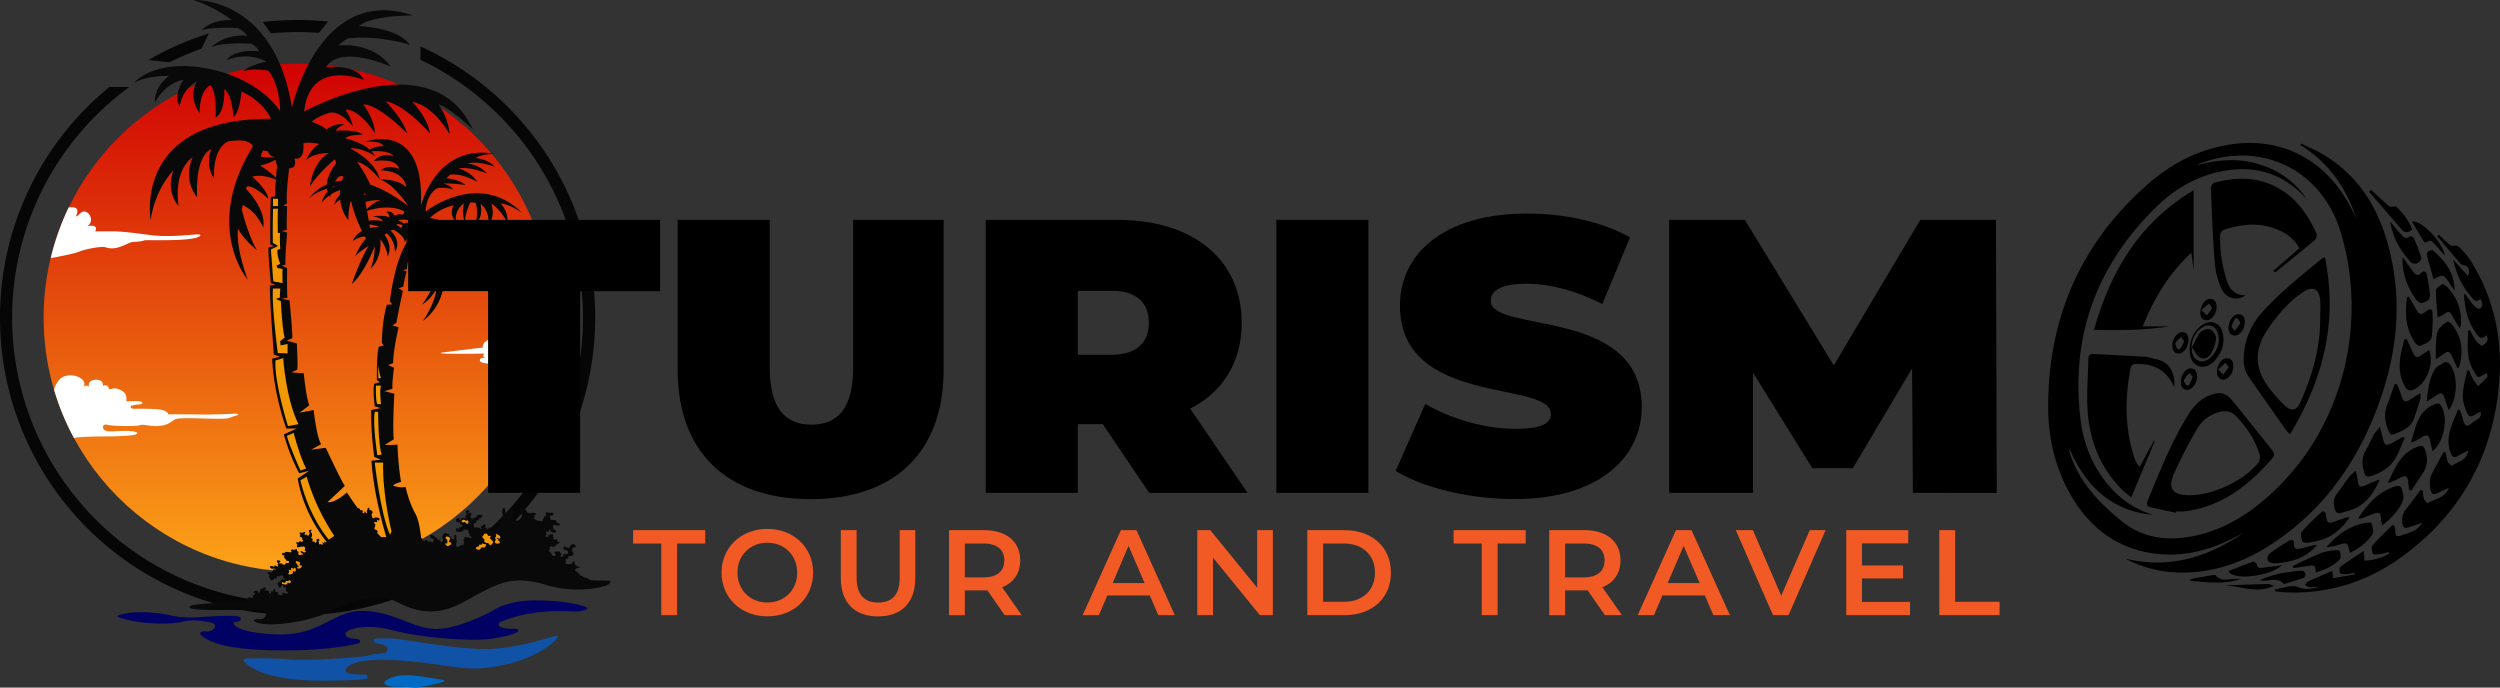 <svg id="Layer_1" data-name="Layer 1" xmlns="http://www.w3.org/2000/svg" xmlns:xlink="http://www.w3.org/1999/xlink" viewBox="0 0 1814.16 498.99"><rect x="0" y="0" width="1814.16" height="498.99" fill="#333333" stroke="none"/><defs><style>.cls-1{fill:url(#linear-gradient);}.cls-2{fill:#060606;}.cls-3{fill:#090909;}.cls-4{fill:#f29802;}.cls-5{fill:#010163;}.cls-6{fill:#1052a5;}.cls-7{fill:#006ac4;}.cls-8{fill:#fff;}.cls-9{fill:#f15a24;}</style><linearGradient id="linear-gradient" x1="215.95" y1="414.74" x2="215.95" y2="46.16" gradientUnits="userSpaceOnUse"><stop offset="0" stop-color="#fca318"/><stop offset="1" stop-color="#d00103"/></linearGradient></defs><title>logo-text-turismo-04</title><circle class="cls-1" cx="215.95" cy="230.45" r="184.29"/><path class="cls-2" d="M290.27,311.08a220.2,220.2,0,0,0-45.79.17l-1.54.18,5.82,8.2q9.63-.88,19.43-.89,7.79,0,15.47.56Z" transform="translate(-52.24 -295.46)"/><path class="cls-2" d="M357.31,329.16A216,216,0,0,1,484.14,525.91c0,119.27-96.68,216-215.95,216s-215.95-96.68-215.95-216a215.5,215.5,0,0,1,79.41-167.3H146c-.9.66-1.81,1.29-2.7,2a210.83,210.83,0,0,0-21.59,18.85,207.17,207.17,0,1,0,293,293,207.45,207.45,0,0,0-57.37-333.64v-9.61" transform="translate(-52.24 -295.46)"/><path class="cls-2" d="M203.73,319.75l-1.3.41A214.46,214.46,0,0,0,160,339l15.27,1.69a204.42,204.42,0,0,1,23.25-9.95Z" transform="translate(-52.24 -295.46)"/><path class="cls-3" d="M485.28,716.68s-4.65.06-5.27-.67a5.77,5.77,0,0,0-3.3-1.4c-1.23-.17-1.68-1.29-3-1.4s-.28-1.46-1.4-1.51-.62-1.35-1.51-1.46-1.74-1.68-.9-2.07,4.43-.9,2.41-1.46-3-1.45-2.91-2.35-1.57-2.3-1.63-1.34-.33,1.79-2.24,1.84-3.3-.16-2.85-1.28-.17-3,.84-2.69,1.4-.68,1.23-1.4,1-.73,1.62-.51,1.07-.11,1.74-1,0-1.56-.34-2-.72-3,.45-3.14,2.07-.11,1.74-1.23-2.63-1.62-3.14-.9-1.12,1-1.12,1.52,0,1.28-1.29.78-2.57-1.46-3-.62-.68,1.63.56,2,2.52.62,2.52,1.74-.4,1.23-1.74,1.45-1.62-.39-1.62.45-1.12,2.07-2,1.12,1.62-1.18.44-1.79-.67-2-1.9-1.74-3.53-.22-3,.84,1.23,1.79.62,2.07-1.91.79-2.47-.33-.5-1.4-1.62-2.19-.62-.84-.28-1.51.22-2.8,1.12-2.63,2.74,1,3.19.06.67-1.58,1.51-1.58,2.08-1.78.73-1.78-.56-1.07-.78-1.46-2.63.17-2.91-.34.84-.72,0-1.4.57-2.35-.81-2.2-2.69.08-2.8.93-.37,1.16-1.15,1.09-1.12-1-.56-1.35a1.26,1.26,0,0,0,.18-1.64c-.26-.37-.82-1.12.64-.93s1.68-.38,1.42-.71,0-1.09.67-.64.15.56.63,1.31.41.71,2,.63,2,.19,1.75-.74-.37-1.44-1-1.34-.56-.53-.93-.87-.3-1.64-.3-1.64-.3-.71.9-.74,3.51.7,3.92,0-.9-1.68-1.35-1.72a5.09,5.09,0,0,1-1.19-.38s.75-1.15-.11-1.26-2.5-.71-3.14-.3-.89-1-.89-1.16-.9-2.35.56-2.13,1.9-1.19,1.45-1.6-.3-.64-1.83-.42-3.54-.85-3.62.3.6,1.27.3,1.95-1.27-.64-1.23.52-1.23,1.23-1.05,2.16-.22,1.16-1.3,1.09a6.87,6.87,0,0,1-3.59-.75c-1.19-.78-2.46-1.27-1.45-1.9s-.45-1.16.18-1.5,1.94-.67,1.16-1.23-2.88-1-3.4-.45-3.06-.43-3.06-.43a1,1,0,0,1-.3-1.06c.19-.67-1-.9-1.42-.6s-.82-.56-.52-1-1.49-.74-2.31-.37-1.2.86-1.05,1.46.11,2.31,1,2.46.6.11.82,1.08-.82,2.13-.82,2.13-1.49,1.79-2.13,1.83-2.2,0-2.54-.6-1.75-3.25-1.53-3.92,1.16-.82,1.53-.82.41-1.31-.18-1.6a4.72,4.72,0,0,0-2.73-.23c-.37.26-.15,2.09-1,1.83s-2.36.3-2.58-.71a17.64,17.64,0,0,1-.37-2.35c0-.26-.94-1.38-1.31-.73s-.93,3.12-.6,3.6a9.94,9.94,0,0,1,.23,4c-.23.41-1.27-.23-1.61.74s-2.2.3-1.68,1.68,1.46.71,1.46.71.41-.41.26.6-.19,2.61-.71,2.61-.95,0-1.15.79-.75,1.23-1.18,1.15-.64.42-1.23.19-1.29-.75-2-.31-1,.68-.89-.36,0-1.37-.76-1.2-1.31,1.62-1.65,1-1.18-1-1.34-1-.7-.42-.31-.73a1.16,1.16,0,0,0,.56-1,1.05,1.05,0,0,0-1.51-.42c-.82.36-.9.53-.84,1s-1.32-.09-1.32.42.87,1.4.22,1.62-.86-.95-1.68-.73-1.4-.75-1.87-.42-1.6.39-1.74-.45a6.32,6.32,0,0,1,.23-2.15s.16-.59.7-.53,1-.2,1-.84-.56-1,.22-1,1.79-.14,1.79-.79-.28-1.06.59-.86.73,0,1-.56,1.87-1.38.72-1.66-3.1-.25-3.61.28-.22,1.1-.95,1.4-2.13-.05-2,.68-1.29.44-1.32,0-1-.7-.9-1.26.84-1,.87-1.74-.45-1.48-1.2-1-1.49.42-1.12-.25,1.79-1.76,0-1.59-1.91,1.23-1.57,1.76a2.72,2.72,0,0,1,.39,2c-.19.39-1.31-.31-1,.62s.78.61.76,1.48-1.74-1.17-2.05-.28-1.29-.47-1.62.09.19,2-.79,1.56-.05-2.07-1.09-1.59-2,.25-1.76,1.54,0,1.68,1.45,1.48,1.18.06,1.4.53-.25,1.18.7,1.21,1.32.14.9.84-.78,1.26-1.46,1.23-.78-.5-.86.31-.73.7-1.15.39-.81-.56-.9.31-.81,1.85.28,2,2.75.62,3,0,.47.34,1.43-.22.16-1.18.92-1.49-.56.28.81.37,2.44.36,2.44,1-.51,1.15.22,1.6,1.09.9.39,1.43,1.15.81,1.15.81,1,1,0,1.23-2-1.2-2.38-.53-1.09-.67-1.68-.39-1.06.31-.72,1.2-1.32.34-.73,1.4c0,0,.89.65.64,1.12a8,8,0,0,0-.47,1.35s-.2,1.37-.7,1.17-1.57-.5-1.85.14-1.32.87-1.32.87-1.48,0-1.48-.53a5,5,0,0,1,0-2.19c.34-.84.68-1.06.23-2.1a4.27,4.27,0,0,1,0-2.49c0-.56-.73-2.29-1.38-1.12s0,2.72-.81,2.86-1.17-.14-1.34-.56-.93-1.82-1.68-1.79.08-1.46-1-1.43-1.57-1-1.82-.9-1.06.09-1.12,1-.34-.53-.81.9-.76,1.65-.23,2.35.68,1.26,0,1.63.17,1.84-.84,1-1.37-2.38-1.76-1.76-.56-.17-1.09.06.25-1.29-.37-1.57-1.29.39-1.48-.51-1.37-1.09-1.85-1.2-1.4-1-1.46.14.37,2.07,1.07,2.07,1.34.39,1.31,1.07.28,2.15-.81,1.9-2-1.26-2.55-.62-1.37-1.54-1.84-1.23-2.52,1.18-2.41.48a4.86,4.86,0,0,0-1.44-2c-.73-6.55-2-13.67-4.16-17.49-4.71-8.29-7.17-19.49-7.17-19.49-3.81,1.12-9-.9-9-.9.45-1.34,5.82-2.69,5.82-2.69-2-10.08-2.69-27.1-2.69-27.1a68,68,0,0,1-9.18.22l6.5-4c-.9-10.08.44-33.15.44-33.15l-7.16-1.8,5.82-1.79c-.45-4.48,1.12-15.23,1.12-15.23l-4.26-2,3.59-1.34c0-9.19,4-26,4-26l-4.48-1.34,2.91-2c1.35-8.29,4.67-23.11,4.67-23.11l-3.1-1.83,3.36-1.27a106.93,106.93,0,0,1,2.47-11.2l-2.47-.67,2.74-1a38.83,38.83,0,0,1,4-14.8l.52.32,3.14-.22c3-.35,4.93-1.12,6.09-2.1a15.64,15.64,0,0,1,2.53.42V476c-8.23,2.23-10.41,11.2-10.41,11.2,2.57-4.25,11.53-5.6,11.53-5.6l.45,2.47c-8.5,1.9-9.86,11.65-9.86,11.65,1.12-4.26,11.65-7.62,11.65-7.62l-.22,2c-10.75,4.25-9,15.9-9,15.9,1.79-7.39,11.2-11.65,11.2-11.65-1.57,10.08-10.75,22.18-10.75,22.18a28.7,28.7,0,0,0,10.52-11.76c-1.12,11.31-9.85,23.52-9.85,23.52,29.79-22.51,8.29-67.76,8.29-67.76,11.65,1.79,11.87,8.06,11.87,8.06,2.24,3.59,1.34,11.87,1.34,11.87,3.59-2,4.26-10.08,4.26-10.08,4,6.72-1.12,14.79-1.12,14.79,7.17-2.47,5.6-12.32,5.6-12.32,7.39,6.49.45,23.52.45,23.52,8.29-5.83,7.17-18.15,7.17-18.15,4.92,12.1.22,24.2.22,24.2,9.41-7,5.38-17.92,5.38-17.92,9,12.54,8.51,24.64,8.51,24.64,9.86-47.49-46.82-55.45-46.82-55.45,6.38-6.94,17.14-9.29,17.14-9.29-3.91,7.19,2,12.54,2,12.54a12.62,12.62,0,0,1,5.6-13.89c-2.35,6.5.68,14.23.68,14.23-.34-6.5,3.69-14.67,3.69-14.67.9-.56,4,.11,4,.11,2.13,6.16.12,14.56.12,14.56,5.71-3.92,3.47-13.89,3.47-13.89a15.6,15.6,0,0,1,5.49,14.45c5.71-4.26,2.35-14.79,2.35-14.79A42.34,42.34,0,0,1,420.48,457a18.16,18.16,0,0,0-4.89-13.81c6.42.3,15.53,6.72,15.53,6.72-31.81-31.51-70-.92-70-.92.52-12.86,8.13-16.78,8.13-16.78,5.38-1.49,11.73.82,11.73.82-1.87-3.36-6.95-4.33-6.95-4.33,5.38-.52,16,1.05,16,1.05-5-4.48-13.74-4.86-13.74-4.86A29.36,29.36,0,0,1,379,422.2c8.29-1.27,19.57,5.22,19.57,5.22-4.71-7.54-13.37-9.63-13.37-9.63,7.17-1.87,20.38,3.58,20.38,3.58-5.3-6.57-14-7.24-14-7.24,8.06-2.31,19.63,2.39,19.63,2.39-4.1-5.3-13.59-6.42-13.59-6.42,3.29-2.91,13.59-3,13.59-3C368.4,399.5,357.65,445,357.65,445c3.13-63.06-40.33-46.71-40.33-46.71,13-.67,13.22,3.36,13.22,3.36a16.81,16.81,0,0,0-10,2.38c-6.64-5.76-17.59-8.2-17.59-8.2,2.09-2.84,12.4-2.54,12.4-2.54-3.88-4.18-19.56-3-19.56-3,1.64-2.84,6.42-4.63,6.42-4.63a17.14,17.14,0,0,0-13,3.74c-3.59-3.14-9.9-5.23-10.79-5.57,4.48-4.14,13.21-6.61,13.21-6.61,8.63-1.23,16.58,10.08,16.58,10.08C307.69,382.17,303,375,303,375c9.86-.56,21.38,16.91,21.4,17.48-.22-10.42-8.62-21.28-8.62-21.28,11.64,0,31.81,21.05,31.81,21.05-2.24-9.63-15.46-23.29-15.46-23.29,14.34,2.46,32.26,23.52,32.26,23.52-2-12.1-13-23.08-13-23.08,16.13,2.92,27.11,23.53,27.11,23.53-.67-12.1-8.07-21.73-8.07-21.73,9.19,2.91,24.87,18.14,24.87,18.14-29.35-64.51-122.31-13-122.31-13,4.26-39.2,43.23-22.85,43.23-22.85-5.37-12.1-27.33-9.19-27.33-9.19,2-4.25,7.17-6,7.17-6,13.67-6,39.65,5.37,39.65,5.37-13.44-18.37-37.86-15.23-37.86-15.23,1.8-2,6.5-4.93,6.5-4.93,18.1-2.86,44.36,3.36,45.48,4.93-7.85-13-37.19-14.11-37.19-14.11,10.3-8.07,39.43-7.62,39.43-7.62-68.1-23.07-88,66.76-88,66.76-13-81.1-71.46-78-71.46-78A99,99,0,0,1,220.33,310c-16.36-.22-21.73,7.62-21.73,7.62,5.82-2.92,26.21-1.8,26.21-1.8a20.86,20.86,0,0,1,6.94,5.6c-17-1.56-26.21,8.29-26.21,8.29,9.41-4,29.35-2.46,29.35-2.46,4.25,2.69,5.37,5.38,5.37,5.38-19.49-1.57-23.52,6.49-23.52,6.49,16.35-6.72,28.9,1.12,28.9,1.12-11.65,2-17.47,7.17-17.47,7.17,7.31-2.94,18.81-.67,18.81-.67,8.73,11,8.52,29.34,8.52,29.34s-10.76-17.92-39.65-27.55c-48.17-14.78-66.31,6.94-66.31,6.94,10.41-5.48,25.31-4.92,25.31-4.92-11.76,9-10.08,19.37-10.08,19.37,7.51-14.78,20.5-16.57,20.5-16.57-8.07,13.66-2.58,19.26-2.58,19.26a25.24,25.24,0,0,1,12.55-18.26c-7,12.1,1.79,23.08,1.79,23.08.22-17.47,7.87-20.16,7.87-20.16,4.95,5.15,3.78,23.52,3.78,23.52,7.39-4.26,6.27-20.61,6.27-20.61,5.82,3.36,6.72,20.16,6.72,20.16,4.48-2.69,5.82-18.37,5.82-18.37,16.36,7.17,21.34,19.71,21.34,19.71-100.75-.44-87.27,73.56-87.27,73.56C164.7,432.43,178.14,419,178.14,419c-6,16.12,3.73,26,3.73,26C178,417.87,192,409.58,192,409.58c-7.47,17.32,3.28,29,3.28,29-1.34-31.66,10.16-34.8,10.16-34.8-4.48,13.29,2.09,21.06,2.09,21.06-.75-23,10.15-26.73,10.15-26.73,16.58-2.84,18.07,3.58,18.07,3.58-36.29,58.69-3.73,96.78-3.73,96.78-9.41-26.14-7-37-7-37,4.48,8.51,13.74,15.53,13.74,15.53-6.27-10.16-11.05-29.27-11.05-29.27l.6-3.44c10.45,4.78,14.93,16.28,14.93,16.28,2.39-13.44-12.54-28.07-12.54-28.07l.89-1.8c5.08-.74,15.38,9.06,15.38,9.06-.75-6.78-11.65-16.08-11.65-16.08,6-1.84,13.81.75,17.09,2-.52,7.09-.62,12.19-.62,12.19l-3,.67c-.68,11.65-.45,34.39-.45,34.39l2.91,1.12L247,475c-.11,7.39,1.8,25.87,1.8,25.87L252,502l-3.87.71c-.52,6.38,2.8,50,2.8,50l4.48,1.68-5.71,1.34C251,582.44,260,606.41,260,606.41h7.61l-9.41,4.26c4.93,17.69,11.2,28.22,11.2,28.22l7.17-1.79-8.29,5.6c3.49,20.19,13.15,36,21,46.06a1.91,1.91,0,0,0-.75.27c-.39.32-.39-.87-.79-.52s0,.77-.15,1.29-1-1.14-1.19-.84-.3.5,0,.82.41.76-.17.88-1.66-.68-1.92-.32-.73.09-.64-.49,0-1.3-.37-1.38.73-.46.71-.89-.24-1.46-1.05-1.1-1.32.52-1,1.1.15.89-.11,1.08-1,1.38-1.14.48-.48-.67-.67-.67-1.08.15-1.08-.15.58-2-.54-2.27.54-1.12.31-1.87.15-1.68-.3-1.94-.93-1.16-.41-1.42a.54.54,0,1,0-.56-.93c-.78.33-1.38.18-.89,1.3s.22,2.13,0,2.17-.37,1.19-1,.78-.82-.93-1.42-.67-1.3-.07-.82-.71.75-1.12-.07-1.19-1.76.78-2.32.44-1.34-.18-1.34.27.82.89.48,1.45-.63,1.08.41,1.42,1.2,1.08,1.05,1.46.9.78.49,1.45a1,1,0,0,1-1.46.34c-.41-.26-1.05-.49-1.2.3s-1.38.3-1.53.15-1,.18-.52.85.79,1.31.64,1.42-.83,1.65.48,1.5,3-.75,3.21-.41.49-.56,1.16-.12,1.08.83.78,1.5-.33,1.6.34,1.72-.19,1.71-1.72.7-2.05-.74-1.72.15,2,1.05,1.8,1.57-1.76-.11-1.8.3-1.82.37-1.79-.71.64-1.57-.48-1.75.07-1.68-.86-1.61-2.09.9-2.35.37-2.39.15-1.46,1.12-.71.83-1.61.68-3-.45-3.17.44-1.68-.44-1.79.34-.11,1.34,1.23,1.61-.78,1.3.56,1.94.37,1.94,1.94,1.94,1.5,1.27.9,1.53-2.28-.22-2.43.9-1.08-.3-1.19.26-.49.11-1.2-.6-1.75.45-1.83-.41,1.53-1.27.53-1.64-2.39-.83-2.32.26,1.68,1.86.79,2.24.7,1.45-.12,1.57-2.91-1.46-2.5-.3-1.68-.26-2.39,0-1.53.11-.37,1.34,1.27.56,1.79.56,1.76,0,2,.41-1.76-.3-2.09.41-.23,2.13-1.31,1.91-2.54-.23-2.61.44,1.53.71,1.36,1.42-.69,2.21.28,2.36-.22,1.64,1.12,1.53,2.09-1.5,2.65-1.35.67.3,1.27-.6-.3-1.86,1-1.15,1.16,0,2.09-.49a1.19,1.19,0,0,1,1.65,1.16c-.19.56.41,1,1,1.08s.3.94.3.94-2.88-.68-3.1.26-.3,1.45-1,1.38-1.9.93-1.08,1.72.07,2.12,1.12,2.35,1.08-1.68,2.16-1.64.19.67,1,1.15,1.87.19,1.65,1.31,0,2.24.78,2.2.49,1.27.08,1.57-2.84-1.38-3.4-.63.63,1.75-.6,1.56-3-.22-2.69-1.08-.44-1.75-.93-1.42a.73.73,0,0,1-1.08-.93c.3-.93-.71-1.57-1-.82s-.86,1.68-1.31,1.6-1.38-.78-.86.79-1.56.11-1.56.11.67-.56-.27-1.53a1.05,1.05,0,0,0-1.71.18s-.79-1-.19-1.53-.19-1.23-1-1.08-.56.75-1.42.93-1.83.12-1.61.86-.59,2-1.26,2-.08-1.34-1.2-1.34-2.43.48-2.58,1.08.42-.11,1.16.78-1,1-1,1.16-1.2.6-.26,1.57-2.77.22-2.77.22-1.79-.14-.86,1.09-1,1.6-1,1.6a.49.49,0,0,0-.62.19,1.13,1.13,0,0,1-1,.71s-38,.22-39.87,3.06,16.8,2.69,48.53,2.46c0,0,6.35-.37,6.87,1.8s-.6,5.37-5.45,4.85c0,0-3.51.07-3.36.9s3.51,3,12.92,2.91,28.6-2.32,45.7-10.68,30.84-11.65,41.51-7.17,26.36,15.53,51.6,1.94,34.05-20.76,62.13-12.24c22.1,6.27,42.56.74,44.2-1.35S497.32,716.68,485.28,716.68ZM362,460.13c2.92,3.14,1.91,10.19,1.91,10.19-.26,0-.5,0-.74,0a9.4,9.4,0,0,0-1.84-4.85,14.63,14.63,0,0,0-.78-3.93ZM243.4,404.5a20.14,20.14,0,0,0,3.58.9c.14,3.58,5.18,4.18,5.18,4.18a.2.2,0,0,1,0,.07c-4.17,0-10.69,0-10.69-.82C241.46,407.64,243.4,404.5,243.4,404.5Zm9.11,19.95c-3.64-3.79-11.65-9.05-11.65-9.05,3,0,8-2.28,11.33-4a26,26,0,0,0,1.15,4.36C253,418.81,252.72,421.75,252.51,424.45Zm96.18,32.88a3.37,3.37,0,0,0-3.38.54,7,7,0,0,0-4-2.22c2.13-1.68,7.51-.34,7.51-.34Zm-5,4a17.76,17.76,0,0,0-3.93-2.77c1.47-.88,3.27-.34,4.66.36a6.42,6.42,0,0,0-.74,1.54A8.42,8.42,0,0,0,343.65,461.33Zm-8.85-8.15c-4-1.94-12.1-.74-12.1-.74,6.57,1,7.32,3.58,7.32,3.58a26.12,26.12,0,0,0-10.2-.41c-.41-2.4-.84-4.81-1.26-7.16,18.11-5.71,27,.53,27,.53,0,2.21-1.64,2.26-1.64,2.26-1.65-.89-5.68.6-5.68.6-1.49-3.88-5.82-2.69-5.82-2.69A4.53,4.53,0,0,1,334.8,453.18Zm-7.47,6.87a34.9,34.9,0,0,0-6.63.85c-.13-.83-.27-1.67-.41-2.52A28.47,28.47,0,0,1,327.33,460.05Zm1.42-19.19c-4.07.47-8.25,4.25-10.4,6.48-.33-1.83-.66-3.6-1-5.28A29.15,29.15,0,0,1,328.75,440.86Zm-12.35-3.94c-.06-.34-.13-.67-.19-1a15.19,15.19,0,0,1,2.23.46A4.44,4.44,0,0,0,316.4,436.92Zm7.94-28.24a14.13,14.13,0,0,0-2.53-3.44c13.11-.88,16.12,3.37,16.12,3.37-11-2.47-14.33,3.8-14.33,3.8,17.47-2.46,18.14,5.52,18.14,5.52-9.86-3.44-13,1.2-13,1.2,17.92.45,18.14,12.1,18.14,12.1-6.27-6.27-19-5.52-19-5.52C338.47,429,348.46,445,348.46,445c-10.38-7.93-19.54-12.82-27.54-15.6a91.14,91.14,0,0,0-9.57-16.4c8.06,1.49,16.58,12.7,16.58,12.7-3.29-13.89-21.66-22.56-21.66-22.56C314.64,402.26,324.34,408.68,324.34,408.68Zm-23,14.93c-.33,1-.62,1.95-.88,2.9a35.82,35.82,0,0,0-5.14.84C298.37,421.43,301.34,423.61,301.34,423.61Zm-4.63,6.73a13.48,13.48,0,0,0-3.12,1.31c.07-.2.13-.41.2-.6C295.55,430.58,296.71,430.34,296.71,430.34ZM278.05,621.79l7.31-4c-3.28-4.48-5.52-24.79-5.52-24.79l-10.16,1.94,7-5.38c-2.39-6-4-23.22-4-23.22s-8.63-.61-8.85-.61,4.09-2,4.09-2c.61-3.31-.28-19-.28-19l-7.39-2.18,4.08-1.62c.4-3.53-2-27.56-2-27.56l-5.76-1.06,4.36-.79c-.61-1.62-.33-21.5-.33-21.5l-4-1.91,2.91-.61c-.73-3,1.12-23.3,1.12-23.3l-4-1.12,3.81-.84c-.34-2,.11-17.08.11-17.08l-2.74-.5,2.8-1.74c-.87-3.9.4-16.58,1.42-25.12l2.54-.72c3.13-1.64,1.34-6.57,1.34-6.57,8.06,1.35,6.46-10.75,6.46-10.75,2.13-1.79,11.46.15,11.46.15-6.42,4.18-9.56,11.95-9.56,11.95,5.08-5.53,16.73-5.38,16.73-5.38-12.1,6.42-13.89,24.34-13.89,24.34,6.42-10.3,18.07-19.71,18.07-19.71l1,2.69c-4.86,6.45-6.54,11.64-6.8,15.55a31.52,31.52,0,0,0-13.14,10.38c3-3.39,8.62-5.82,13.21-7.36a13.83,13.83,0,0,0,.46,2.21,19.69,19.69,0,0,0-4.26,7.81,35.27,35.27,0,0,1,5.53-5,6.1,6.1,0,0,0,.67.9q.17-.84.33-1.62a24.46,24.46,0,0,1,6.89-3.24,32.75,32.75,0,0,0-.19,3.49A16.53,16.53,0,0,0,294.7,444a29.83,29.83,0,0,1,4.41-3.79c.94,9.86,6,15.07,6,15.07a45.49,45.49,0,0,1,1.79-14.34,95.7,95.7,0,0,0,6,17.88h0c.66,1.48,1.31,2.9,2,4.24-5.69,3.15-6.65,7.6-6.65,7.6,2.15-2.23,5.87-3.23,8.65-3.67.3.57.6,1.13.89,1.66-4.6,4.49-7.89,13.06-7.89,13.06,2.09-3.14,9.85-7.78,9.85-7.78-5.67,8.66-12.24,27.64-12.24,27.64,9.18-7.73,16.69-27.44,16.69-27.44a48.74,48.74,0,0,1-3,16.35c8.85-8.73,7.06-21.39,7.06-21.39,5.15,6.72,5.26,12.66,5.26,12.66,4.15-8.63-2.24-15.8-2.24-15.8l1.35-1.23c6.6,5.15,6.16,13.67,6.16,13.67,5.26-8.4-3-15.46-3-15.46.23-.67,2.35-.56,2.35-.56,8.85,5.15,7.73,9.18,7.73,9.18a8.13,8.13,0,0,0,1-2.79c.22.65.37,1.23.37,1.23l-.09,2h-.14c-9,15-11.87,42.12-11.87,42.12l1.79,2.24-4,.22c-3.58,12.32-3.58,27.78-3.58,27.78l1.34,1.79-3.58.9c-1.8,6.72-1.35,24.41-1.35,24.41l2.24,1.35-4.25,1.12c-1.12,5.82.44,16.35.44,16.35l4.26,1.34L321.58,593a236.33,236.33,0,0,0,2.24,34l4.7,2-6.72.83c1.41,22.08,8,46.09,10.74,55.34-1.37,0-2.66,0-3.79,0-.91-.89-1.85-1.89-2.82-3,.3-.68.43-1.31.13-1.64-.9-1-2.69-.45-1.9-2.32s.56-2.69-.41-3.06,1.11-1.15,1.36-.81,1.09-.28.89-.7-.39-1.43.23-.95,1.17.78,1.29.11.47-1.23-.4-1.48-2.66-.7-3-.2-1.38.34-1.38.34a.86.86,0,0,1-.33-.73,3.67,3.67,0,0,0-.45-1.29,1.3,1.3,0,0,1,.17-1.23,1.32,1.32,0,0,0,.19-1.8c-.5-.47-1.2-1.12-1.48-.75s-.48-.51-.48-.51a3.93,3.93,0,0,0-.14-.95.64.64,0,0,0-1.17.42c-.06,1-.87,1.15-.53,1.91s-.23,1.54-.62,1.28-.81-1.73-1-1.34-.31,1.9-.9,1.48-1-.53-.61-1.14,0-1-.62-1.07-1.48.23-1.23-.42-1.55-1.27-1.8-1.19c-4.5-6.31-7.77-11.31-7.77-11.31-9.56,8.37-14,7-14,7l12.55-11.79c-1.79-1.8-13.89-27.63-13.89-27.63Z" transform="translate(-52.24 -295.46)"/><path class="cls-4" d="M274.76,641.36,270.28,644s4.85,23.82,20.54,43.08l4-2.76A157.33,157.33,0,0,1,274.76,641.36Z" transform="translate(-52.24 -295.46)"/><path class="cls-4" d="M270.28,636.93s-8.51-19-9.86-25.2l4.93-2.13s4,16,9,25.82Z" transform="translate(-52.24 -295.46)"/><path class="cls-4" d="M261.21,604.67S251.13,573,252.14,557l5.6-1.64s1.86,29.38,11.08,47.9Z" transform="translate(-52.24 -295.46)"/><path class="cls-4" d="M253.82,551.64s-4.6-35.51-3.48-46.82h5.27l-.34,6.66-2.85.9,3.64,1.68s.84,19.1,2.74,26.32l-3.3,2.69.33,3,5.15-1a65.44,65.44,0,0,0,0,6.77Z" transform="translate(-52.24 -295.46)"/><path class="cls-4" d="M249.9,490.65s.44,7.67.72,9l6.67,1.23s-.28-9.24,0-10.25l-3.7-.62-.73-1.79,2.72-1.34s-2.49-5.55-2-10.19l2-.45s-.53-9.47-.08-11.76h-1.63s-.39-15.85.17-17.53h-3.7s-.33,16.46-.11,24.75l3.81,2.21-5.21,2.61Z" transform="translate(-52.24 -295.46)"/><rect class="cls-4" x="198.1" y="144.22" width="3.64" height="5.32"/><path class="cls-4" d="M324.16,631.16s4.14,37,11.08,52.42l1.12-2.57s-6.6-25.54-6.1-49.85Z" transform="translate(-52.24 -295.46)"/><path class="cls-4" d="M326.06,625.79s-3.47-22.18-1.9-31.48h2.46s0,23.86,2.58,31Z" transform="translate(-52.24 -295.46)"/><path class="cls-4" d="M325.05,575.27s-.36,10.31.9,13.44h2.8s-1.35-10.19,0-13.44Z" transform="translate(-52.24 -295.46)"/><path class="cls-4" d="M326.88,570.12a89.42,89.42,0,0,1,0-9.63s.41,6.49,1.87,9.18Z" transform="translate(-52.24 -295.46)"/><path class="cls-4" d="M388.19,674.66c-.8-.42-1.42-1-.83-1.42s1.46-.9,2-.49.94.75,1.65.49,1.12,0,1.15.67-.22,2.39-1.3,1.5-1.35-1.39-1.72-1.28S388.48,674.81,388.19,674.66Z" transform="translate(-52.24 -295.46)"/><path class="cls-4" d="M403.31,683.66c-.56.41-1.76,1.45-.53,2.35s1.42,1.42.83,1.75,1,1.94,2.16,1.76.37-.26,1.27.71.93,1.45,1.83.3,1.87-1.27.78-2.58-2.09-1.61-1.83-2.2,1.16-1.61-.14-1.42-1.68-.26-1.68-1-2.24-.93-2.47-.3Z" transform="translate(-52.24 -295.46)"/><path class="cls-4" d="M402.08,690.23c0,1.07-2.21-.22-2.17,1s-1,.75-1.46,1-1.53,1-.37,1.72,2.58.63,2.95-.41a1.43,1.43,0,0,1,2.05-.75c.56.3,1.38-.41,1.68-1.23s.08-1.53-.71-1.27S402.11,689.14,402.08,690.23Z" transform="translate(-52.24 -295.46)"/><path class="cls-4" d="M412.12,683.77c.64,1.29-.86,1.75-.56,2.24s.64,1.64.19,1.79-.6,1.34,0,1.79,2.94.64,3.17-.41-1.12-.89-1-1.9-1.53-.41-1.12-1.23,1.77.74,2.15.18a1.26,1.26,0,0,0,0-1.75,5.63,5.63,0,0,0-1.89-1.23C412.27,682.8,411.86,683.25,412.12,683.77Z" transform="translate(-52.24 -295.46)"/><path class="cls-4" d="M376.09,686.51c1.3.78.67,3.29.67,3.29a7.28,7.28,0,0,1-1.19,0c-.45-.06-.15.62.59,1.4s1.2.56,2.32,0,1.79-1.68.67-2.09-1.42-.34-1-1.23,1.19-1.8.37-2.32-2.17-1.19-2.69-.45S375.55,686.18,376.09,686.51Z" transform="translate(-52.24 -295.46)"/><path class="cls-4" d="M267.11,702.7c-.55,1.78,0,1.68,0,1.68s.93-.19.93.33-.48,1.2.71,1.35-.56.86-.56.86-.82.74.11,1a2.27,2.27,0,0,0,2.39-.53c.6-.67.9-1.6,0-1.6s-1.27-.34-.93-1.08.41-1.31-.67-1.53S267.26,702.21,267.11,702.7Z" transform="translate(-52.24 -295.46)"/><path class="cls-4" d="M265.54,708c.08.93-1.42-.86-2-.34s.68,1.72-.22,1.65-2-1.08-1.53,0,.39,1.9-.11,1.9-.34,1.61,1.34,1.08,1.83-.71,1.68-1.38-.07-1.19.86-.82,1.08.19,1.32-.63-.13-2-.65-2S265.5,707.55,265.54,708Z" transform="translate(-52.24 -295.46)"/><path class="cls-4" d="M261.73,716.74c.21.84-1.83,0-2.05.44s-.56,1.53-1.38,1.12-1.5-.71-1.5.1-.11.65,1.05,1,2.57.45,2.8-.33.48-1.23,1.08-.64.64.29,1.38-.27.19-.85-.18-1.29S261.62,716.29,261.73,716.74Z" transform="translate(-52.24 -295.46)"/><path class="cls-5" d="M137.67,742.16s6-2.35,15.79-2.46a100.51,100.51,0,0,1,23.3,2.46c3.58,1,11.42,1.57,16.35,1.35s26.43-1.91,31.47-.79,1.23,4.48-1.45,4-3.81,7.73,29.57,9.08,41.33-18.37,64.74-17,36.29,14.11,53.42,13,38.64-13,38.64-13,9.53-7.67,31.81-7.67,34.39,4.15,34.39,4.15,8.4,2.24-4.37,3.92c-9.52,0-32.32-2.36-56,7.73,0,0-2.95,1.45,0,3.36s10.78,1.45,10.78,1.45,2.24-.11,2.35,1-2,3.32-18,6-53.76-.71-72.92-5.86-34.16-1-34.49,2.24,3.58,3.59,6.72,3.92,3.69.73,3.69,1.29.34,1.79-2,2.24-19.16,4.87-53.21,4.87-51.85-3.92-60-11c-1.68-1.46,0-3.36,3-2.8s6.05-1,6.84-3-.9-3-3.48-3.58-12.43-2.47-19.26-.56-24.08,2.24-37.64-.56C138.81,743.87,136.38,743,137.67,742.16Z" transform="translate(-52.24 -295.46)"/><path class="cls-6" d="M234.1,773.3s-9.85-1-1.68,5,24.87,11,52.2,11.09,33.26-1.35,33.26-1.35a1.25,1.25,0,0,0,1.15-1.23c0-1.12-.61-1.79-1.93-1.82s-13.58.17-14-2.66,4.74-9.07,33-7.88,46.44,6.28,61.15,6.13S437,775.24,452.4,762.7c6.2-5.31,5.38-6,2.54-5.6s-29.12,9.85-52.79,9.33-58.84-7.54-64.89-7.62-11.95.08-11.95.08-1.27-.11-1.71.45,0,2.5,1.79,2.91,7,1,7.65,3a3,3,0,0,1-1.94,4.11c-1.61.37-6.79.37-10.86,1.68s-44.86,4.18-57.74,3A257,257,0,0,0,234.1,773.3Z" transform="translate(-52.24 -295.46)"/><path class="cls-7" d="M334.12,793.24s-5.82-1.65-1.19-4.33,8.81-3.51,15.38-3.44,24.27,3.21,24.27,3.21,3.06.37,2.09,1.2-18.4,4.92-21.67,4.55a95.91,95.91,0,0,0-11.63-.6A26.58,26.58,0,0,1,334.12,793.24Z" transform="translate(-52.24 -295.46)"/><path class="cls-8" d="M128.37,474.8a15.7,15.7,0,0,0,10.3,0c5.83-1.9,7.51-3.69,10.87-3.81s6.61-.67,7.39-1.12,26.43.68,36.18-1.56c4.7-.9,6.94-3.14.78-2.69s-20.44,2-32.14.45-21.9-2.75-27.61-2.75H121.31s3.14-5.5-5.6-3.68a5.84,5.84,0,0,0,2.47-5.78c-.68-3.81-4.93-7.22-8.52-2.83,0,0-1.34,1.48-2.46,1.48,0,0,5-8-5.13-6.47h0a182.89,182.89,0,0,0-13,36.7c5.89-1.05,16.68-3.1,20.66-4.69C115.26,475.81,126.07,474.19,128.37,474.8Z" transform="translate(-52.24 -295.46)"/><path class="cls-8" d="M151.55,609.32c-3-2-15.9-.78-19-.78a9.2,9.2,0,0,1-4.81-1.12c-2.36-3.81,1.34-3.92,1.34-3.92,4.82,1.45,22.07,1.34,24.53.56s4.37,0,9.35.5,9.75-.67,12.16-2.13,4-2.57,4-2.57c3.58-2.36,34.66.73,39.7-1.18,5.49-2.07,6.78-2,6.16-2.58s-2.29-.44-2.29-.44-15.29.72-22.8.61c-9-.13-25.64-.17-25.64-.17s.28-1.9-4.32-3.13-20.52-.79-21.28-.93-1.65-.53-1.57-1.56,4.37-1.32,6.67-1.63,1.82-1,1.82-1,.1-.7-1.69-1.14-9.93,0-9.93,0c0-2.47.67-5.6-3.81-8.07s-7.62-.74-7.62-.74c-.59-.6-1.34.22-1.34.22a2.72,2.72,0,0,0-1.12-2.68c-.9-.8-3.14,0-3.14,0s.9-4.64-5.37-4.41-4.71,5.43-4.71,5.43c-.22-.9-1.79-1.46-2.74-1a2.58,2.58,0,0,0-1,.78,1,1,0,0,1-.18.29,1.79,1.79,0,0,1,.18-.29,6.72,6.72,0,0,0,.38-2.06c.45-3.58-7.17-8.29-14.56-5.6-4.21,1.53-6.38,6-7.47,9.63a183.31,183.31,0,0,0,14.42,35c9.37-1.52,28.56-.69,36.21-1.45C154.62,611.26,151.55,609.32,151.55,609.32Z" transform="translate(-52.24 -295.46)"/><path class="cls-8" d="M113.09,576.21a1.79,1.79,0,0,0-.18.29A1,1,0,0,0,113.09,576.21Z" transform="translate(-52.24 -295.46)"/><path class="cls-8" d="M445.16,533.23c-5.53-.45-8.44,6-8.44,6.5-3.28-1-6.87.82-6.87.82-1.12-.67-2.24.45-2.24.45-3.36-5.53-7.84-4.56-7.32-4.56-5.3.15-6.72,7.47-6.72,7.47-1.12-.75-1.94.67-1.94.67a3.62,3.62,0,0,0-2.76.23,2.47,2.47,0,0,0-.82-2.54c-1.27-1-2.61.52-4,1.49s-1.57,4-1.57,4c-1.12-.07-29.94,3.59-29.94,3.59-4.93,1.42,31.29.67,31.29.67-2.17,2.16.67,3.28.67,3.28-.9-.52-2.91.08-2.91.08-2.17,1-.6,2.54-.6,2.54,1.94,1.94,12.25,1.34,12.25,1.34-.38,4,10.3,3.74,10.3,3.74,0,1.49,3.21,3,5,3.06a3.15,3.15,0,0,0,2.69-1.72c1.12,1.94,4.26.22,4.26.22,2,2,5.82,2.24,5.82,2.24,3.14.23,5.83-2.54,5.83-2.54l1.28.18a183.25,183.25,0,0,0,3.81-29A18.16,18.16,0,0,0,445.16,533.23Z" transform="translate(-52.24 -295.46)"/><path d="M1762.12,454c-7.33-22.46-20.28-40.77-40.69-53.4l.68-1c5.59,2.78,11.43,5.16,16.73,8.4,23.52,14.36,37.75,35.85,45.38,61.77,13,44.13,7.42,87.16-9.8,129-15.41,37.38-39,68.65-73.08,91.11-21.37,14.07-44.69,22.22-70.7,20.92a85.32,85.32,0,0,1-36.2-10c31.64,7.77,59.77-.86,85.85-18.64-1.45.75-2.89,1.48-4.33,2.24-19.65,10.47-40.35,16-62.7,12.41-24.31-3.92-42.59-17.19-55.68-37.74-13.27-20.85-19.07-44.08-19.06-68.47,0-64.81,23.89-119.27,72.93-162,16.72-14.59,36.16-24.56,58.29-28.15,36.85-6,68.81,10,87,43C1758.62,446.76,1760.31,450.39,1762.12,454Zm-36.28-14.56c-.52-.49-1.07-1-1.56-1.47-15.14-15.75-33.57-22.11-55.15-19-20.54,3-38,12.69-52.48,26.94-42.76,42-61.66,93.05-54.8,152.83,2.38,20.68,10.39,39.4,25.61,54.37a67.53,67.53,0,0,0,27.08,16c-29.88-2.88-48.48-20.45-60.37-47.52a7.4,7.4,0,0,0-.24,1.75c.34,1.09.72,2.18,1.11,3.26,7,19.69,20.78,34,36.67,46.92,14,11.33,29.77,14.28,47,11.83,22.08-3.14,40.74-13.53,57.38-27.85,58.76-50.57,74.43-130.86,54.27-194.83-14-44.36-57.4-65.07-100.9-48.78a17,17,0,0,0-1.59.64,7.06,7.06,0,0,0-1,.71c14.58-3.93,29.07-5.12,43.56-.92S1717.11,426.64,1725.84,439.41Z" transform="translate(-52.24 -295.46)"/><path d="M1856.51,538.77c-4.3,4.07-5.91.64-8.13-2.51-5.74-8.18-7.3-17.44-8.19-26.94l1-.55a78.4,78.4,0,0,0,5.35,7.47c1.32,1.48,3.93,3.71,4.91,3.27,2.85-1.28,2.38-4.12.79-7.16-3.64,3.37-5.25.18-7.3-2.22-6.48-7.56-10.36-16.39-12.56-26.32L1843,495.55c2-3.16.73-6.66-2-7.46-1.06-.31-2.43-.41-3.06-1.13-5.78-6.63-11.44-13.38-17.13-20.09l1.15-1.05c1.72,1.59,3.39,3.23,5.17,4.76,1.95,1.67,3.46,4.12,6.88,3.08,1-.3,2.72,1,3.66,2a57.19,57.19,0,0,1,6.91,8.19c17.1,26.78,23.69,56.36,21.35,87.69-3.91,52.5-26.69,95.26-69.11,126.76-25.33,18.82-54,28.37-85.89,27-2.29-.1-4.58-.37-6.87-.6-.38,0-.73-.25-1.24-1.5,5.71-.77,12.31-3.69,16.87-1.76,5.13,2.17,9,1.31,13.56.52.13,0,.23-.16,1-.7a43,43,0,0,1-6.27.33c-1.07-.11-2-1.08-3.07-1.66.65-.81,1.12-2,2-2.38,5.68-2.63,11.44-5.1,17.71-7.86.3,2.18.46,3.34.74,5.33l15.66-2.72c0-.37-.09-.75-.14-1.12-2.43.34-4.86.84-7.31,1-1.14.06-3.09-.35-3.32-1-.46-1.3-.56-3.73.22-4.31,5.21-3.88,10.69-7.4,16.95-11.62.33,3.15.5,4.78.74,7.13,6.38-.51,12.38-1.82,17.76-5.27-.09-.36-.17-.71-.26-1.07a65.47,65.47,0,0,1-6.82,1.61c-1.58.2-4.38.25-4.65-.42-.74-1.83-1.35-4.9-.36-6,4.55-5.22,9.67-9.94,14.59-14.84l1.34.83a21.12,21.12,0,0,1,.58,3.12c.18,4.21,1,4.82,4.78,3.56,10.4-3.45,10.4-3.45,15-9.16l-10,3.41c-2.61.9-4.07.23-4.46-2.73-.47-3.55-.3-6.77,2.06-9.77,3.78-4.79,7.34-9.74,11-14.63l1.69.48c.23,2,.16,4,.79,5.89.42,1.26,2.45,3.25,2.68,3.12,5.2-3.11,12.4-3.37,15.45-11.06-3.09,1.42-5.57,2.5-8,3.7-3,1.46-4.65,1.25-5.36-2.59-.79-4.28-.76-8.21,1.39-12.09,2.73-4.95,5.31-10,8-15l1.68.29a39.61,39.61,0,0,0,1.45,6.76c.48,1.23,2.74,3.06,3,2.89,4.34-3.06,10.92-3.72,11.93-11.17-2.81,1.5-5.36,2.84-7.89,4.22s-3.74.61-4.8-2.06c-4.64-11.7,1.27-21.36,5.05-31.45l1.51-.18c.82,2.58,1.71,5.14,2.45,7.74,1.24,4.34,2.89,5,6.25,1.95,2.47-2.27,7.38-2.82,6.42-8.16a14,14,0,0,0-1.69.68c-6.93,3.88-6.84,3.85-9.76-3.8-3.54-9.29-.06-17.93,1.57-26.75l1.33-.29a61.17,61.17,0,0,0,2.86,6.33,52.43,52.43,0,0,0,3.83,5.15c2.18-2.08,4.46-4.08,6.46-6.32.49-.54.07-1.9.07-2.87-.42,0-.75-.1-.94,0-6.06,3.8-5.72,3.61-9.33-2.64-5.27-9.14-3.57-18.77-3.63-28.32l1.38-.48a69.7,69.7,0,0,0,4.54,7.83c1.16,1.56,4,3.89,4.55,3.54C1855.82,544.68,1858.91,542.85,1856.51,538.77Z" transform="translate(-52.24 -295.46)"/><path d="M1779.3,605.19c1,3.89,1.71,6.56,2.3,9.26.85,3.95,2.53,4.76,6.06,2.75,2.78-1.58,5.53-3.22,8.29-4.83l1.28,1q-2.37,5.51-4.75,11c-3.8,8.8-10.8,13.74-19.67,16.59-2.85.92-4.17.25-5-2.65-1.6-5.42-2-10.56,1-15.71,2.31-3.95,4.1-8.19,6.31-12.21C1776,608.92,1777.32,607.66,1779.3,605.19Z" transform="translate(-52.24 -295.46)"/><path d="M1791.67,574.26c.92,2.32,2,4.58,2.72,7,1.93,6.42,3.08,6.86,8.37,3.09,1.59-1.13,3.35-2,5.87-3.49,0,1.9.25,3,0,3.94-1.44,4.79-2.9,9.58-4.59,14.28-2.39,6.67-8.49,9-14.26,11.47-2.42,1.06-3.57-.58-4.42-2.71-2.48-6.19-3.41-12.33-.8-18.77,2-4.9,3.63-9.95,5.43-14.93Z" transform="translate(-52.24 -295.46)"/><path d="M1798.64,541.36c1.4,3,2.86,6.08,4.19,9.15,2.08,4.79,3.48,5.15,7.54,2a52.82,52.82,0,0,1,4.6-2.86c4.15,10.54-2.8,26.1-12.71,29.1a4.69,4.69,0,0,1-4.09-1.63c-7.28-11.63-4.39-23.54-1.11-35.42Z" transform="translate(-52.24 -295.46)"/><path d="M1761.86,637c.57,3.26,1,5.18,1.22,7.11.6,4.63,1.92,5.36,6.24,3.31a54.94,54.94,0,0,1,9.8-3.93c-3.82,8.64-8.61,16.29-17.2,20.54-3.3,1.64-7,2.46-10.56,3.59-2.75.87-4.18-.19-4.93-3-1.09-4.14-.91-7.79,1.89-11.3,3-3.8,5.66-7.93,8.62-11.78C1758,640.12,1759.57,639.08,1761.86,637Z" transform="translate(-52.24 -295.46)"/><path d="M1817.47,622.84c-.61-2.61-1.19-4.89-1.67-7.2-1-4.69-2.44-5.29-6.4-2.72a30.87,30.87,0,0,1-7.66,3.69c3.44-10.58,4.57-22.3,16.59-27.55,2-.87,3.65-1.63,5.2.69C1829.06,598.05,1826.09,616,1817.47,622.84Z" transform="translate(-52.24 -295.46)"/><path d="M1800.43,650.82c-.24-1.91-.54-3.82-.7-5.74-.37-4.21-1.75-5-5.58-3a51.25,51.25,0,0,1-9.3,4c5.21-10.6,9.3-21.8,21.58-26.41,3.14-1.19,4.48-.88,5.68,2.48,2.13,6,1.77,11.45-1.79,16.75-2.75,4.09-5.37,8.27-8,12.41Z" transform="translate(-52.24 -295.46)"/><path d="M1800.16,510.62c1.69,2.91,3.44,5.78,5.06,8.72,2.67,4.84,3.46,5.09,7.91,1.79,2.39-1.78,4.25-1.63,4.33,1.59A119.5,119.5,0,0,1,1817,539c-.53,4.72-5.06,5.88-8.65,7.48-.7.31-2.61-1-3.32-2-7.21-10.16-7.79-21.55-6.09-33.3Z" transform="translate(-52.24 -295.46)"/><path d="M1763.39,671.73c7.19-11,15.39-20,28-23.62,1-.3,3.31.51,3.48,1.18.75,3,2.11,6.64,1.11,9.21-2.83,7.3-8.23,12.85-15.22,18.31-.37-2.3-.7-3.6-.77-4.9-.22-4.55-1.23-5.22-5.57-3.54-2.67,1-5.32,2.17-8,3.14A12.45,12.45,0,0,1,1763.39,671.73Z" transform="translate(-52.24 -295.46)"/><path d="M1829.12,593.22c-1.08-3.28-1.92-5.81-2.73-8.35-1.45-4.58-2.83-5-6.64-2.2-1.74,1.29-3.67,2.33-6.54,4.12.87-8.93,1.82-16.5,5.74-23.08,1.46-2.46,4.76-3.93,7.43-5.48.67-.38,2.55.35,3.22,1.13C1836,566.79,1836.08,584,1829.12,593.22Z" transform="translate(-52.24 -295.46)"/><path d="M1757.34,670.93c-5.29,7.42-11.23,13-19.28,15.82a58.72,58.72,0,0,1-10.44,2.46c-1.51.24-4.34,0-4.56-.73-.74-2.28-1.69-5.81-.54-7.16a137.58,137.58,0,0,1,14-13.82c2.33-2.06,3.46-.49,3.73,2.13.58,5.58,1.51,6.07,7,4,2.54-.95,5.11-1.84,7.69-2.69A10.26,10.26,0,0,1,1757.34,670.93Z" transform="translate(-52.24 -295.46)"/><path d="M1835.42,562.48c-1.21-2.66-2.44-5.32-3.63-8-2-4.42-3.14-4.69-6.86-1.71-1.19,1-2.55,1.69-5.06,3.33,0-4.26-.17-7.45.05-10.6.25-3.43.18-7.13,1.53-10.14,1.15-2.58,4-4.48,6.36-6.35.47-.37,2.52.44,3.19,1.24,8,9.53,9.09,20.3,5.64,31.82Z" transform="translate(-52.24 -295.46)"/><path d="M1757.38,696.67c-1.54-7.82-1.53-7.78-8.59-5.69a36.79,36.79,0,0,1-8.35,1.52c5.69-6.65,12.23-12,20.25-15.29a35.24,35.24,0,0,1,6.55-2c2-.39,5.67-.81,5.84-.31.84,2.59,2,6.22.83,8.09C1770.1,689,1764.39,693.31,1757.38,696.67Z" transform="translate(-52.24 -295.46)"/><path d="M1795.89,482.13c2.87,4,5.07,7.18,7.34,10.27,1.69,2.3,3.44,4,6.15,1,1.64-1.79,3.36-1.05,3.81,1.08a136.2,136.2,0,0,1,2.44,14.75c.4,4-3.11,5.45-6,6.15-1.25.3-3.62-1.74-4.67-3.28C1798.31,502.43,1794.9,491.38,1795.89,482.13Z" transform="translate(-52.24 -295.46)"/><path d="M1821.14,525.79c-.52-7.11-1.3-13.34-1.22-19.56,0-1.54,2.64-3.38,4.45-4.38.71-.39,2.79.85,3.71,1.84,6.47,7,10.26,15.18,10,24.94,0,1,0,2-.1,3a12.58,12.58,0,0,1-.83,2.05c-1.7-2.84-3.12-5-4.36-7.32-3-5.55-3.3-5.64-8.3-2.08A27.63,27.63,0,0,1,1821.14,525.79Z" transform="translate(-52.24 -295.46)"/><path d="M1733.8,690.82a35.66,35.66,0,0,1-19.89,11.92,58.53,58.53,0,0,1-11.48,1.5c-1.6,0-4.09-1-4.63-2.27s.35-4,1.52-4.88a161.81,161.81,0,0,1,13.56-9c2.09-1.29,4.14-1.1,4,2-.22,3.83,2,4,4.66,3.45,2.81-.55,5.54-1.45,8.32-2.11C1731.12,691.13,1732.47,691,1733.8,690.82Z" transform="translate(-52.24 -295.46)"/><path d="M1786.67,456.15c2.35,2.82,4.57,5.76,7.08,8.42,1.9,2,3.56,5.38,7.32,2.36.39-.31,2.42.48,2.72,1.17a128.57,128.57,0,0,1,5.51,14.35c.31,1-1.4,3.38-2.7,4s-3.9.32-4.79-.64C1794.09,477.48,1788.51,467.92,1786.67,456.15Z" transform="translate(-52.24 -295.46)"/><path d="M1732.61,710.88c.66-6.31-2.86-5.27-6.26-4.66-3.21.58-6.45,1-9.67,1.46-.21-.53-.43-1.07-.64-1.61,6.61-3.05,13.14-6.32,19.87-9.07,3.14-1.29,6.66-1.72,10.06-2.24,1.39-.22,4,0,4.15.61.53,1.93,1.1,5,.07,6C1745.47,706,1739.68,709,1732.61,710.88Z" transform="translate(-52.24 -295.46)"/><path d="M1818.23,498.13c-1.76-6.22-3.58-11.89-4.89-17.68-.57-2.51,3-4.57,5-2.82,8.49,7.55,15.2,16.2,15.08,28.69-1.35-1.92-2.82-3.76-4-5.76C1825.82,494.6,1825,494.29,1818.23,498.13Z" transform="translate(-52.24 -295.46)"/><path d="M1772.86,433.24c3.15,2.91,6.21,5.93,9.51,8.66,2.15,1.78,3.93,4.81,7.64,3.25.42-.18,1.37.43,1.85.91,4.54,4.6,8.48,9.62,10.78,15.84-2.71,2.64-5.25,2.81-7.56.15-7.95-9.12-15.8-18.33-23.69-27.51Z" transform="translate(-52.24 -295.46)"/><path d="M1708.25,705.64c-9.24,8.23-35.84,11.33-38.91,4.21,5.84-2.27,11.64-4.64,17.54-6.69.78-.28,3,1,3,1.6.17,3.23,2.39,2.89,4.3,2.69C1698.7,707,1703.15,706.31,1708.25,705.64Z" transform="translate(-52.24 -295.46)"/><path d="M1692.38,716.18c9.76-4.11,19.93-5.95,30.33-6.62a3.37,3.37,0,0,1,2.53,2.05c.22.92-.46,2.82-1.19,3.09-4.54,1.66-9.21,3-13.84,4.41-.26.08-.71.14-.83,0-4.86-5.49-11.14-1.3-16.62-2.45C1692.67,716.63,1692.62,716.48,1692.38,716.18Z" transform="translate(-52.24 -295.46)"/><path d="M1826.43,481.07c-2.75-3.11-4.87-5.77-7.26-8.14-1.54-1.54-3-4.33-5.94-1.67-.31.28-1.83-.11-2.13-.6-2.9-4.68-5.66-9.44-8.61-14.43C1809.43,454.93,1824.94,471.23,1826.43,481.07Z" transform="translate(-52.24 -295.46)"/><path d="M1678.57,715.46c-12.13,4.31-24.44,2.56-36.75,1.45l-.23-1.09c1.2-.29,2.39-.62,3.6-.86,1.41-.29,2.82-.51,4.24-.75,2.55-.42,5.1-.86,7.66-1.23,1-.14,2.48-.52,2.9,0,4.69,5.39,10.66,2.07,16,2.51C1676.88,715.52,1677.73,715.46,1678.57,715.46Z" transform="translate(-52.24 -295.46)"/><path d="M1702.35,720.57c-12.14,5.79-23.68.38-35.37-.31,10.42-.36,20.84-.78,31.27-1C1699.6,719.21,1701,720.1,1702.35,720.57Z" transform="translate(-52.24 -295.46)"/><path d="M1644.06,491.54c-.48-3.77-1-7.71-1.63-12.68-16.38,15.16-27.07,33-35.31,53.44h19.74c-18,2.83-36.1,2.91-55.09,2.5,12-42.53,32.83-77.73,72.29-101.29Z" transform="translate(-52.24 -295.46)"/><path d="M1604.92,634.34c3.69-6.81,7-13,10.38-19.17l.63.28-17.13,40.94c-2.35-1.95-4.41-3.43-6.21-5.18-16-15.63-23.74-35.21-25.38-57-.94-12.54.22-25.23.49-37.85,0-2.08.31-4.22,3.23-4.07,12.76.67,25.53,1.28,38.28,2.1,2.54.17,5,1.28,7.55,1.73,11.14,2,14,12.14,13.29,20.34-5.35-12.07-14.57-17.52-28.9-16.83a3.73,3.73,0,0,0-2.68,2.31c-4.39,22.51-4.5,44.85,3,66.84a13.78,13.78,0,0,0,1.32,2.7C1603.26,632.28,1603.91,633,1604.92,634.34Z" transform="translate(-52.24 -295.46)"/><path d="M1701.87,492l19-16.47A30.94,30.94,0,0,0,1707,463c-13.57-6.49-27.37-5.25-41.13-.75a5,5,0,0,0-2.55,3.79,99.51,99.51,0,0,0,5,33.5c2.14,6.22,6.12,10.35,13.45,10.21a11.31,11.31,0,0,1-16.92-3.73,53.2,53.2,0,0,1-5.34-18.85c-1.5-18.31-2.13-36.69-2.88-55.06-.06-1.36,1.35-3.75,2.51-4.06,14-3.72,28.06-4.5,41.76,1.61,15.92,7.1,25.5,20.06,32.39,35.39a4.86,4.86,0,0,1-1.07,4.4c-9.44,8-19.08,15.7-28.67,23.48-.14.12-.49,0-.75-.05Z" transform="translate(-52.24 -295.46)"/><path d="M1631.26,667.56c-6.13-1.32-12.27-2.6-18.4-4-2.39-.53-3.36-1.83-2.29-4.39,8.68-21,17-42.06,28.83-61.54,4-6.63,8.91-12.36,16.36-15.31,7.12-2.83,11.65-2,16.51,3.94,9.76,11.87,19.23,24,28.86,36,1.62,2,1.66,3.83,0,5.77-16.53,19.15-35.54,34.29-61.51,38.24a25.29,25.29,0,0,1-3,.35c-1.72.06-3.44,0-5.16,0Zm10-12.75c17-.06,39.11-10.39,49.7-23.49a7.41,7.41,0,0,0,1-5.87c-3.19-10.81-9.34-19.93-17.1-28-3.86-4-8.51-4.25-13.53-2.61a26.52,26.52,0,0,0-15,12.33,326.35,326.35,0,0,0-16.39,31.69C1625,650.21,1628.74,654.85,1641.25,654.81Z" transform="translate(-52.24 -295.46)"/><path d="M1739.36,482.29c9.39,46.1-.95,88.14-25.35,128.27a34.71,34.71,0,0,1-3-3.13q-13.52-19.21-26.94-38.49c-3-4.29-3.94-9.13-3.64-14.34a50.93,50.93,0,0,1,13-32.08c13.38-15,29-27.45,44.58-40C1738.28,482.4,1738.62,482.43,1739.36,482.29ZM1735.94,525c0-4,.33-8.07-.07-12.05-.82-8-5.42-10.12-12.14-5.65-10.58,7-18.59,16.48-25.75,26.89-9.51,13.82-10,27.53-.26,41.18a94.75,94.75,0,0,0,13,14.79c4.38,4,8,3,10.37-2C1730.38,568.09,1736.22,547.21,1735.94,525Z" transform="translate(-52.24 -295.46)"/><path d="M1641.09,549c.5-7,3-13.28,9-17.56,6.52-4.59,13.41-1.87,15.12,5.89,1.6,7.27-.56,13.66-5.25,19.19-3.76,4.44-8.71,6.18-12.56,4.49C1642.35,558.77,1641.39,554.14,1641.09,549Zm1.55-2.32c0,5,.88,8.64,5,10.49,3.23,1.45,7.44-.22,10.47-4.11,3.4-4.38,5.11-9.3,3.79-14.89-1.51-6.45-7.22-8.52-12.49-4.45A17.2,17.2,0,0,0,1642.64,546.68Z" transform="translate(-52.24 -295.46)"/><path d="M1648.87,522.44c.08-5.62,3.79-10.42,7.52-10.1s4.39,3.22,4.36,6.26c-.06,4.76-3.72,9.38-7.3,9.25C1649.59,527.71,1649.06,524.85,1648.87,522.44Zm.81-2,4,3.79c1.27-1.69,2.89-3.23,3.63-5.12.29-.72-1.42-2.23-2.22-3.37C1653.51,517.11,1652,518.46,1649.68,520.45Z" transform="translate(-52.24 -295.46)"/><path d="M1661,564.69c.12-4.77,3.63-9.38,7.25-9.29,3.85.09,4.59,2.91,4.63,6,.05,4.91-3.77,9.7-7.47,9.57C1662.62,570.84,1660.88,568.37,1661,564.69Zm.94-1.12,3.6,3.72c1.36-1.75,3-3.37,3.91-5.32.25-.55-1.56-2.08-2.43-3.15Z" transform="translate(-52.24 -295.46)"/><path d="M1640.4,541.81c0,5.47-3.48,10.3-7.24,10.18s-4.54-3-4.58-6c0-4.74,3.46-9.42,7.06-9.47C1639.51,536.44,1640.2,539.21,1640.4,541.81Zm-8.14,6.89,1.74.24c1.06-1.79,2.52-3.48,3-5.41.24-1-1.29-2.39-2-3.61-1.43,1.51-3.28,2.83-4.11,4.62C1630.44,545.51,1631.75,547.29,1632.26,548.7Z" transform="translate(-52.24 -295.46)"/><path d="M1646.66,568.54c-.07,5.13-3.9,10.22-7.5,9.86s-4.39-3.13-4.32-6.27c.1-4.82,3.55-9.48,7.15-9.36C1645.81,562.9,1646.4,565.78,1646.66,568.54Zm-7.82,6.48,1.73.11c.94-2,2.19-3.88,2.67-6,.17-.76-1.5-1.94-2.32-2.93-1.36,1.74-3,3.34-3.91,5.3C1636.68,572.27,1638.18,573.83,1638.84,575Z" transform="translate(-52.24 -295.46)"/><path d="M1669.38,533.58c0-5.54,3.56-10.26,7.36-10.13,3.63.13,4.38,2.83,4.52,5.67.24,4.75-3.52,9.88-7.19,9.84C1670.23,538.92,1669.56,536.12,1669.38,533.58Zm6.57-7.11-1.7-.08c-.94,2-2.2,3.92-2.66,6-.17.77,1.53,2,2.39,3,1.34-1.79,3-3.43,3.87-5.43C1678.17,529.2,1676.63,527.65,1676,526.47Z" transform="translate(-52.24 -295.46)"/><path d="M1642.89,547.5c2.24-4.17,3.6-8,6.1-10.84,1.47-1.66,5.28-2.92,7.09-2.15,2.07.88,4.39,4.29,4.27,6.48a26.64,26.64,0,0,1-3.64,11c-1.57,2.8-5.07,4.71-8.11,2.9C1646.28,553.56,1645,550.41,1642.89,547.5Z" transform="translate(-52.24 -295.46)"/><path d="M406.43,506.74h-58V455H531.25v51.79h-58V653.07h-66.8Z" transform="translate(-52.24 -295.46)"/><path d="M544,563.92V455h66.8v107c0,30.29,11.6,41.61,30.28,41.61s30.29-11.32,30.29-41.61V455H737v109c0,59.43-35.66,93.68-96.51,93.68S544,623.35,544,563.92Z" transform="translate(-52.24 -295.46)"/><path d="M852.49,603.26H834.38v49.81h-66.8V455H863c55.19,0,90.29,28.87,90.29,74.72,0,28.58-13.58,50.1-37.36,62.27l41.61,61.13H886.17Zm6.23-96.8H834.38v46.42h24.34c18.39,0,27.17-8.78,27.17-23.21S877.11,506.46,858.72,506.46Z" transform="translate(-52.24 -295.46)"/><path d="M978.44,455h66.8V653.07h-66.8Z" transform="translate(-52.24 -295.46)"/><path d="M1065,637.22l21.52-48.68c18.68,11,43.58,18.11,65.38,18.11,19,0,25.75-4,25.75-10.75,0-24.91-109.53-4.81-109.53-78.69,0-36.79,30.85-66.79,92.27-66.79,26.6,0,54.06,5.66,74.72,17.26l-20.1,48.4c-19.53-9.9-37.92-14.72-55.19-14.72-19.53,0-25.75,5.66-25.75,12.46,0,23.77,109.53,4,109.53,77,0,36.23-30.85,66.8-92.27,66.8C1118.25,657.6,1084.86,649.39,1065,637.22Z" transform="translate(-52.24 -295.46)"/><path d="M1440.35,653.07l-.57-90.29-43,72.46h-29.43l-43-69.34v87.17h-60.85V455h54.91l64.53,105.57L1445.73,455h54.9l.57,198.12Z" transform="translate(-52.24 -295.46)"/><path class="cls-9" d="M532.12,689.86H511.67v-9.69H564v9.69H543.57v52H532.12Z" transform="translate(-52.24 -295.46)"/><path class="cls-9" d="M575.84,711c0-18.25,14.1-31.73,33.22-31.73s33.23,13.39,33.23,31.73-14.1,31.72-33.23,31.72S575.84,729.26,575.84,711Zm54.9,0c0-12.61-9.25-21.69-21.68-21.69s-21.68,9.08-21.68,21.69,9.26,21.68,21.68,21.68S630.74,723.62,630.74,711Z" transform="translate(-52.24 -295.46)"/><path class="cls-9" d="M662.39,715V680.17h11.46v34.37c0,12.69,5.73,18.16,15.68,18.16s15.6-5.47,15.6-18.16V680.17h11.29V715c0,18-10.14,27.76-27,27.76S662.39,733,662.39,715Z" transform="translate(-52.24 -295.46)"/><path class="cls-9" d="M781.29,741.86l-12.61-18.07a21,21,0,0,1-2.38.09H752.38v18H740.92V680.17H766.3c16.22,0,26.27,8.28,26.27,21.94,0,9.35-4.76,16.22-13.13,19.48l14.19,20.27Zm-15.52-52H752.38v24.59h13.39c10.05,0,15.25-4.58,15.25-12.34S775.82,689.86,765.77,689.86Z" transform="translate(-52.24 -295.46)"/><path class="cls-9" d="M886.61,727.58H855.76l-6.08,14.28H837.87l27.77-61.69h11.28l27.85,61.69h-12Zm-3.79-9-11.63-27-11.55,27Z" transform="translate(-52.24 -295.46)"/><path class="cls-9" d="M975.9,680.17v61.69h-9.43l-34-41.77v41.77H921.08V680.17h9.43l34,41.77V680.17Z" transform="translate(-52.24 -295.46)"/><path class="cls-9" d="M1000.93,680.17h27c20,0,33.67,12.34,33.67,30.85s-13.66,30.84-33.67,30.84h-27Zm26.44,52c13.75,0,22.65-8.38,22.65-21.15s-8.9-21.16-22.65-21.16h-15v42.31Z" transform="translate(-52.24 -295.46)"/><path class="cls-9" d="M1127.5,689.86h-20.45v-9.69h52.35v9.69H1139v52H1127.5Z" transform="translate(-52.24 -295.46)"/><path class="cls-9" d="M1216.87,741.86l-12.6-18.07a21.13,21.13,0,0,1-2.38.09H1188v18H1176.5V680.17h25.39c16.21,0,26.26,8.28,26.26,21.94,0,9.35-4.76,16.22-13.13,19.48l14.19,20.27Zm-15.51-52H1188v24.59h13.4c10,0,15.24-4.58,15.24-12.34S1211.4,689.86,1201.36,689.86Z" transform="translate(-52.24 -295.46)"/><path class="cls-9" d="M1289.41,727.58h-30.85l-6.08,14.28h-11.81l27.76-61.69h11.28l27.85,61.69h-12Zm-3.79-9-11.64-27-11.54,27Z" transform="translate(-52.24 -295.46)"/><path class="cls-9" d="M1377,680.17l-26.88,61.69h-11.28l-27-61.69h12.43l20.53,47.59,20.71-47.59Z" transform="translate(-52.24 -295.46)"/><path class="cls-9" d="M1438.28,732.26v9.6H1392V680.17h45v9.6h-33.58v16.05h29.79v9.43h-29.79v17Z" transform="translate(-52.24 -295.46)"/><path class="cls-9" d="M1459.52,680.17H1471v52h32.26v9.69h-43.72Z" transform="translate(-52.24 -295.46)"/></svg>